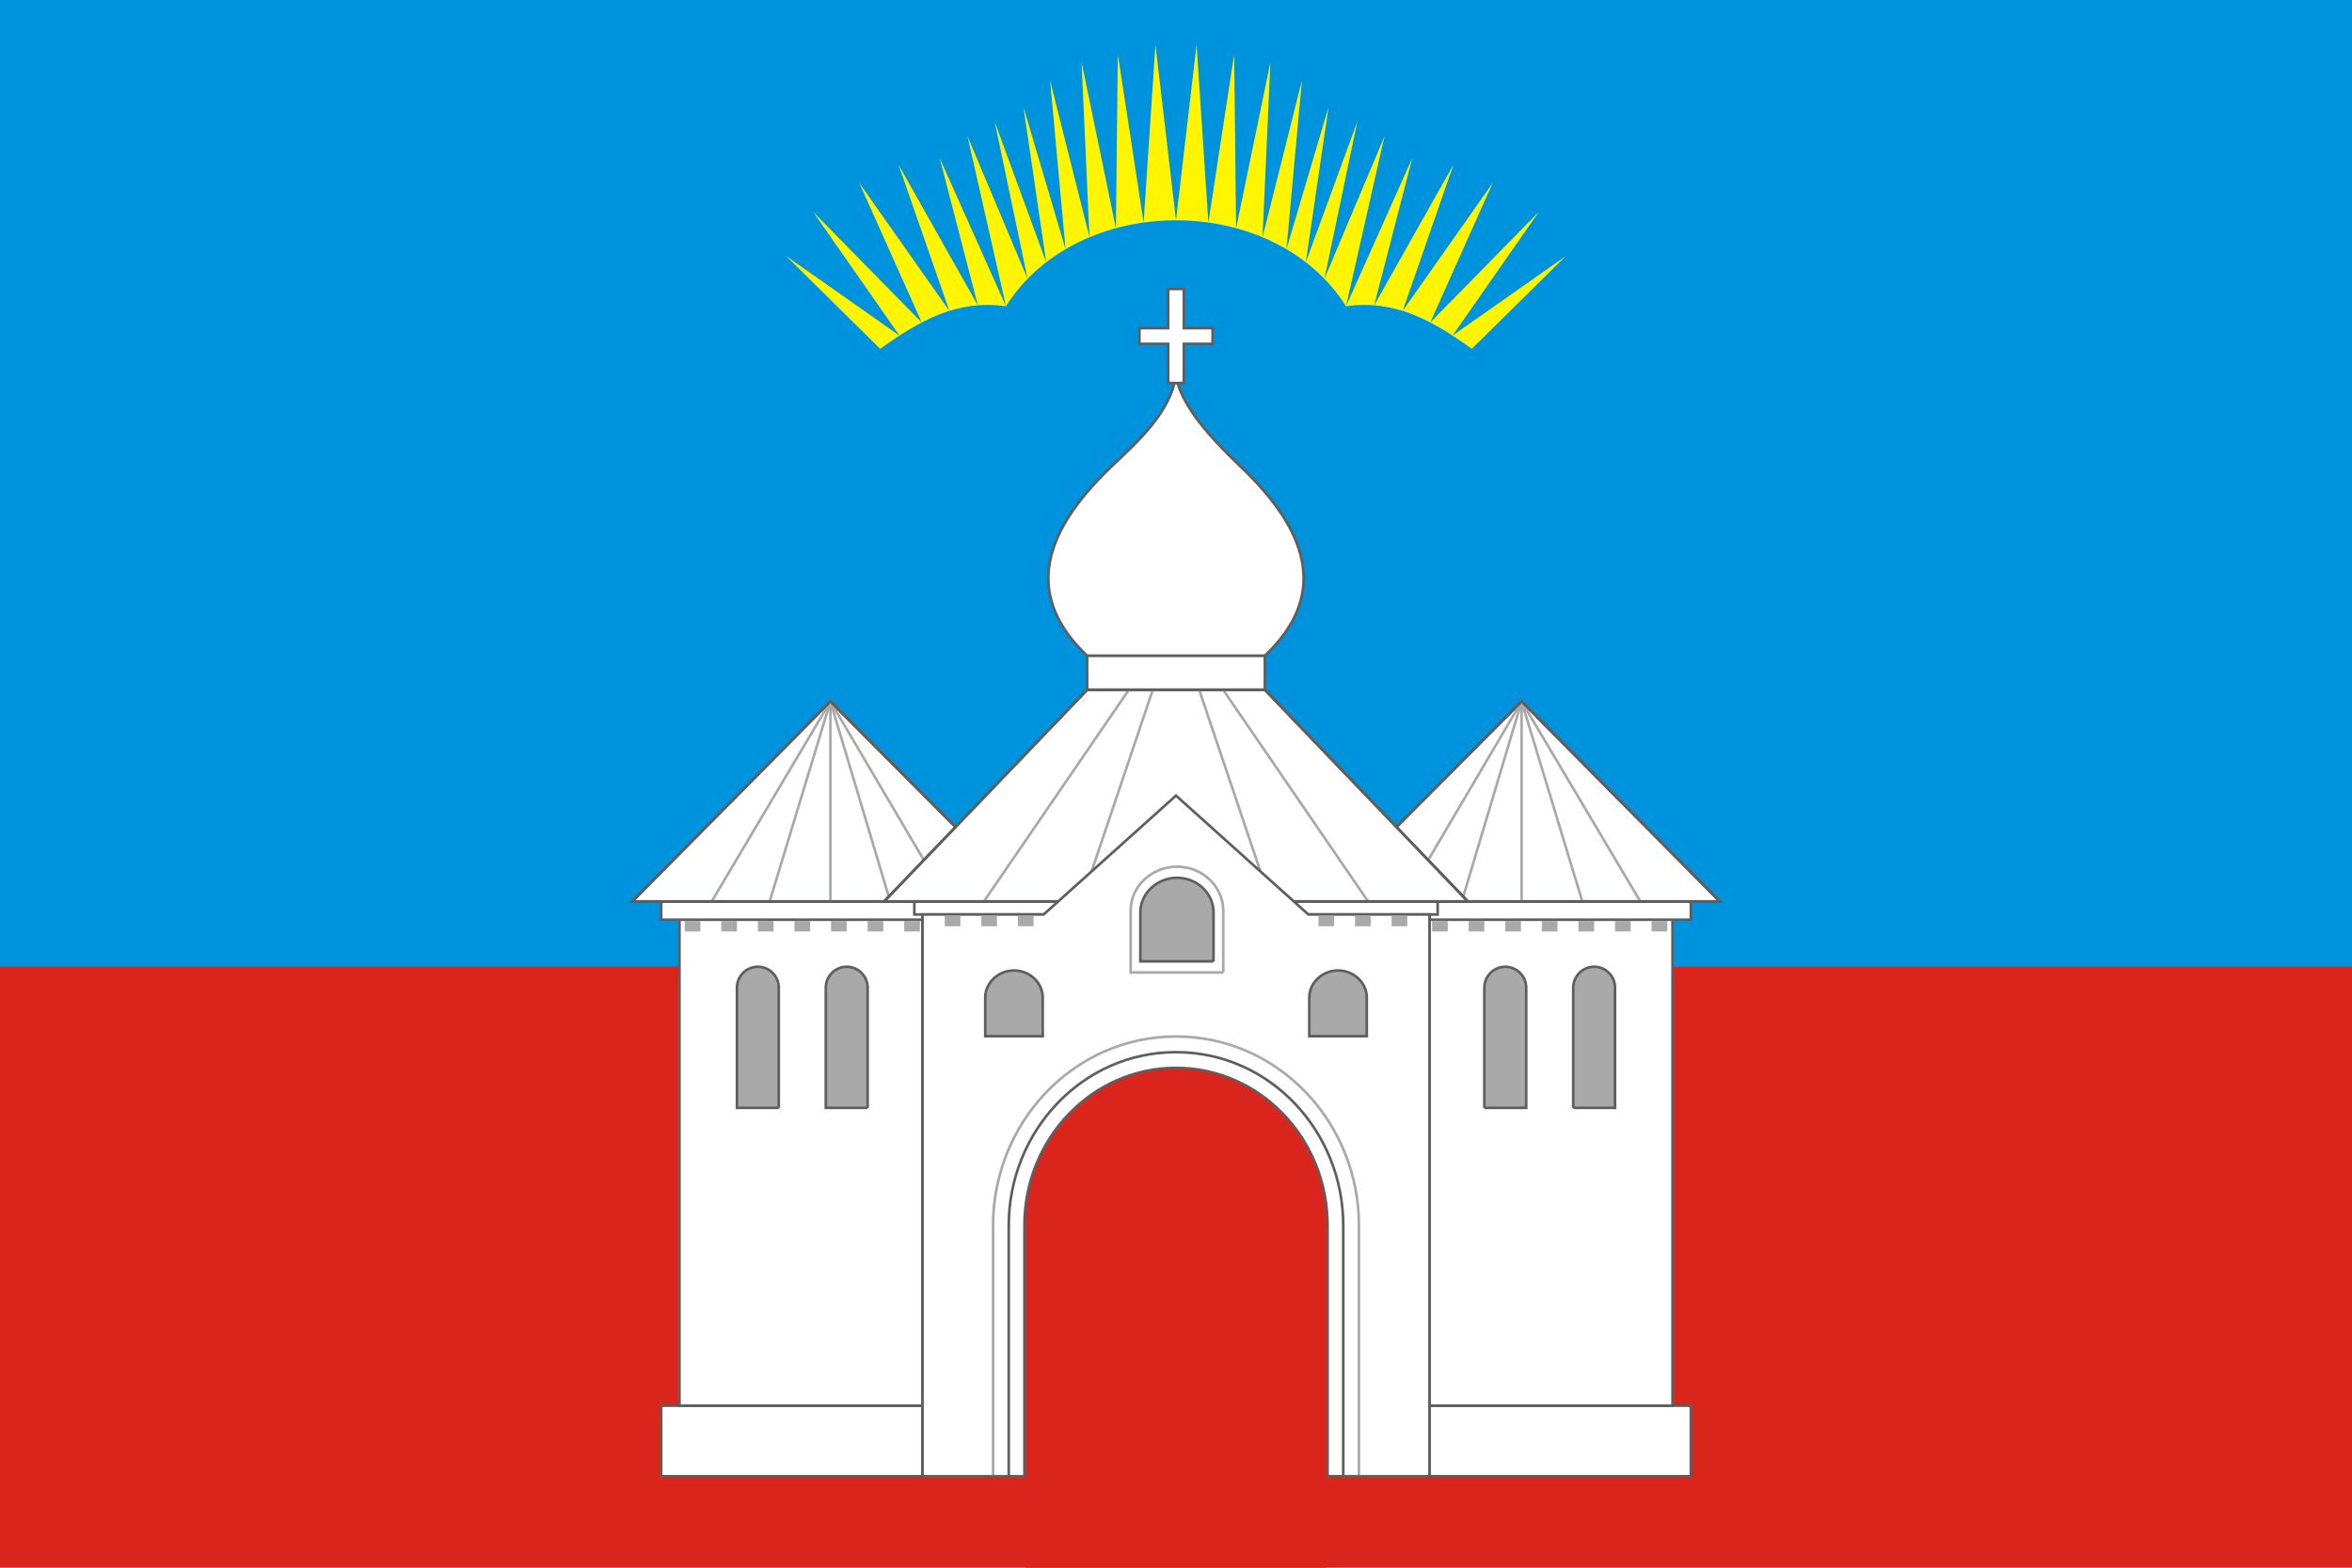 <?xml version="1.0" encoding="UTF-8"?>
<svg xmlns="http://www.w3.org/2000/svg" width="900" height="600" viewBox="0 0 900 600" xmlns:xlink="http://www.w3.org/1999/xlink">
 <defs>
  <style type="text/css">
   <![CDATA[
    .str0 {stroke:#605D5C;stroke-width:1}
    .str2 {stroke:#AAA9A9;stroke-width:1}
    .fil5 {fill:none}
    .fil1 {fill:#0093DD}
    .fil4 {fill:#AAA9A9}
    .fil0 {fill:#DA251D}
    .fil2 {fill:#FFF500}
    .fil3 {fill:white}
   ]]>
  </style>
 </defs>
  <rect class="fil0" width="900" height="600"/>
  <rect class="fil1" width="900" height="370"/>
  <path id="Tw" class="fil2" d="M457.867 17.148l4.526 68.031 9.867 -64.41 0.736 66.578 13.128 -63.459 -3.013 66.926 15.063 -59.959 -5.906 64.533 16.111 -54.438 -8.712 59.433 19.691 -53.728 -12.566 60.077 22.974 -54.528 -14.705 65.013 25.343 -56.657 -14.572 56.304 30.347 -53.811 -19.445 55.939 34.443 -48.934 -23.878 53.37 41.523 -42.303 -33.001 47.326 43.303 -30.421 -35.93 35.492c-15.351,-11.043 -29.538,-18.899 -48.131,-16.305 -13.829,-21.899 -39.445,-32.923 -65.061,-32.888l7.865 -67.18z"/>
<use xlink:href="#Tw" transform="scale(-1,1) translate(-900,0)"/> 
  <g id="By">
   <polygon class="fil3 str0" points="253,565 253,538 353,538 353,565 "/>
   <polygon class="fil3 str0" points="260,345 260,537.999 353,538 353,345 "/>
   <polygon class="fil3 str0" points="353,352 253,352 253,345 353,345 "/>
   <polygon class="fil3 str0" points="241.943,345 317.758,268.459 394,345 "/>
   <path id="Ws" class="fil4 str0" d="M298 424l-16 0c0,-15 0,-31 0,-46 0,-4.4 3.6,-8 8,-8 4.4,0 8,3.6 8,8 0,15 0,31 0,46"/>
<use xlink:href="#Ws" transform="translate(34,0)"/>
   <polyline class="fil5 str2" points="317.758,268.459 317.758,345 317.972,345 "/>
   <line class="fil5 str2" x1="317.758" y1="268.459" x2="294.522" y2= "345" />
   <line class="fil5 str2" x1="317.758" y1="268.459" x2="272.331" y2= "345" />
   <line class="fil5 str2" x1="317.758" y1="268.459" x2="340.632" y2= "345" />
   <line class="fil5 str2" x1="317.758" y1="268.459" x2="362.823" y2= "345" />
   <polygon class="fil5 str0" points="241.943,345 317.758,268.459 394,345 "/>
  <path class="fil4" d="M346 352.5l6 0 0 4 -6 0 0 -4zm-84 0l6 0 0 4 -6 0 0 -4zm14 0l6 0 0 4 -6 0 0 -4zm14 0l6 0 0 4 -6 0 0 -4zm14 0l6 0 0 4 -6 0 0 -4zm14 0l6 0 0 4 -6 0 0 -4zm14 0l6 0 0 4 -6 0 0 -4z"/>
  </g>
<use xlink:href="#By" transform="scale(-1,1) translate(-900,0)"/> 
  <path class="fil3 str0" d="M425.405 178.463c-28.52,27.158 -32.17,50.834 -9.405,72.535 22.666,0 45.334,0 68.001,0 22.765,-21.702 19.128,-45.391 -9.405,-72.535 -14.098,-13.411 -22.701,-24.416 -24.596,-34.377 -2.569,14.239 -14.728,24.983 -24.594,34.377z"/>
  <polygon class="fil3 str0" points="436,131.596 436,125.596 447,125.596 447,110.596 453,110.596 453,125.596 464,125.596 464,131.596 453,131.596 453,146.596 447,146.596 447,131.596 "/>
  <polygon class="fil3 str0" points="416,264 416,250.998 484,250.998 484,264 "/>
  <polygon class="fil3 str0" points="349.878,345 550.122,345 550.122,350 349.878,350 "/>
  <polygon class="fil3 str0" points="338.327,345 416,264 484,264 561.673,345 "/>
  <path class="fil5 str2" d="M376.5 345l55.502 -81.051m9.143 -0.004l-27.317 81.054"/>
  <path class="fil5 str2" d="M523.5 345l-55.509 -81.061m-9.139 -0.007l27.32 81.069"/>
  <polygon class="fil5 str0" points="338.327,345 416,264 484,264 561.673,345 "/>
  <polygon class="fil3 str0" points="450,304.5 399.36,350 353,350 353,565 547,565 547,350 500.64,350 "/>
  <path class="fil5 str2" d="M468.076 372.191c0,-7.897 0,-15.797 0,-23.694 0,-9.239 -7.971,-16.797 -17.715,-16.797 -9.268,0 -17.715,7.2 -17.715,16.797 0,7.897 0,15.797 0,23.694 11.81,0 23.621,0 35.431,0z"/>
  <path class="fil4 str0" d="M464.361 367.946c0,-6.241 0,-12.485 0,-18.726 0,-7.302 -6.3,-13.274 -14.001,-13.274 -7.325,0 -14.001,5.691 -14.001,13.274 0,6.241 0,12.485 0,18.726 9.333,0 18.669,0 28.002,0z"/>
  <path class="fil5 str2" d="M380.001 564.527l0 -95.535c0,-38.989 30.469,-72.293 69.999,-72.293 39.53,0 69.999,33.308 69.999,72.293l0 95.512"/>
  <path class="fil5 str0" d="M386.001 565l0 -96.008c0,-35.67 27.781,-66.293 63.999,-66.293 36.218,0 63.999,30.624 63.999,66.293l0 96.008"/>
  <path class="fil0 str0" d="M450 408.698c32.027,0 58,27 58,60.294l0 96.008 -116.001 0 0 -96.008c0,-33.294 25.974,-60.294 58,-60.294z"/>
  <path id="W2" class="fil4 str0" d="M399.001 396.57c0,-4.903 0,-9.809 0,-14.712 0,-5.737 -4.95,-10.429 -11.001,-10.429 -5.756,0 -11.001,4.47 -11.001,10.429 0,4.903 0,9.809 0,14.712 7.333,0 14.668,0 22.002,0z"/>
<use xlink:href="#W2" transform="translate(124,0)"/>
  <rect class="fil0" x="392.5" y="564" width="115" height="50"/>
<path class="fil4" d="M389.5 350.5l6 0 0 4 -6 0 0 -4zm-28 0l6 0 0 4 -6 0 0 -4zm14 0l6 0 0 4 -6 0 0 -4z"/>
<path class="fil4" d="M532.5 350.5l6 0 0 4 -6 0 0 -4zm-28 0l6 0 0 4 -6 0 0 -4zm14 0l6 0 0 4 -6 0 0 -4z"/>
</svg>